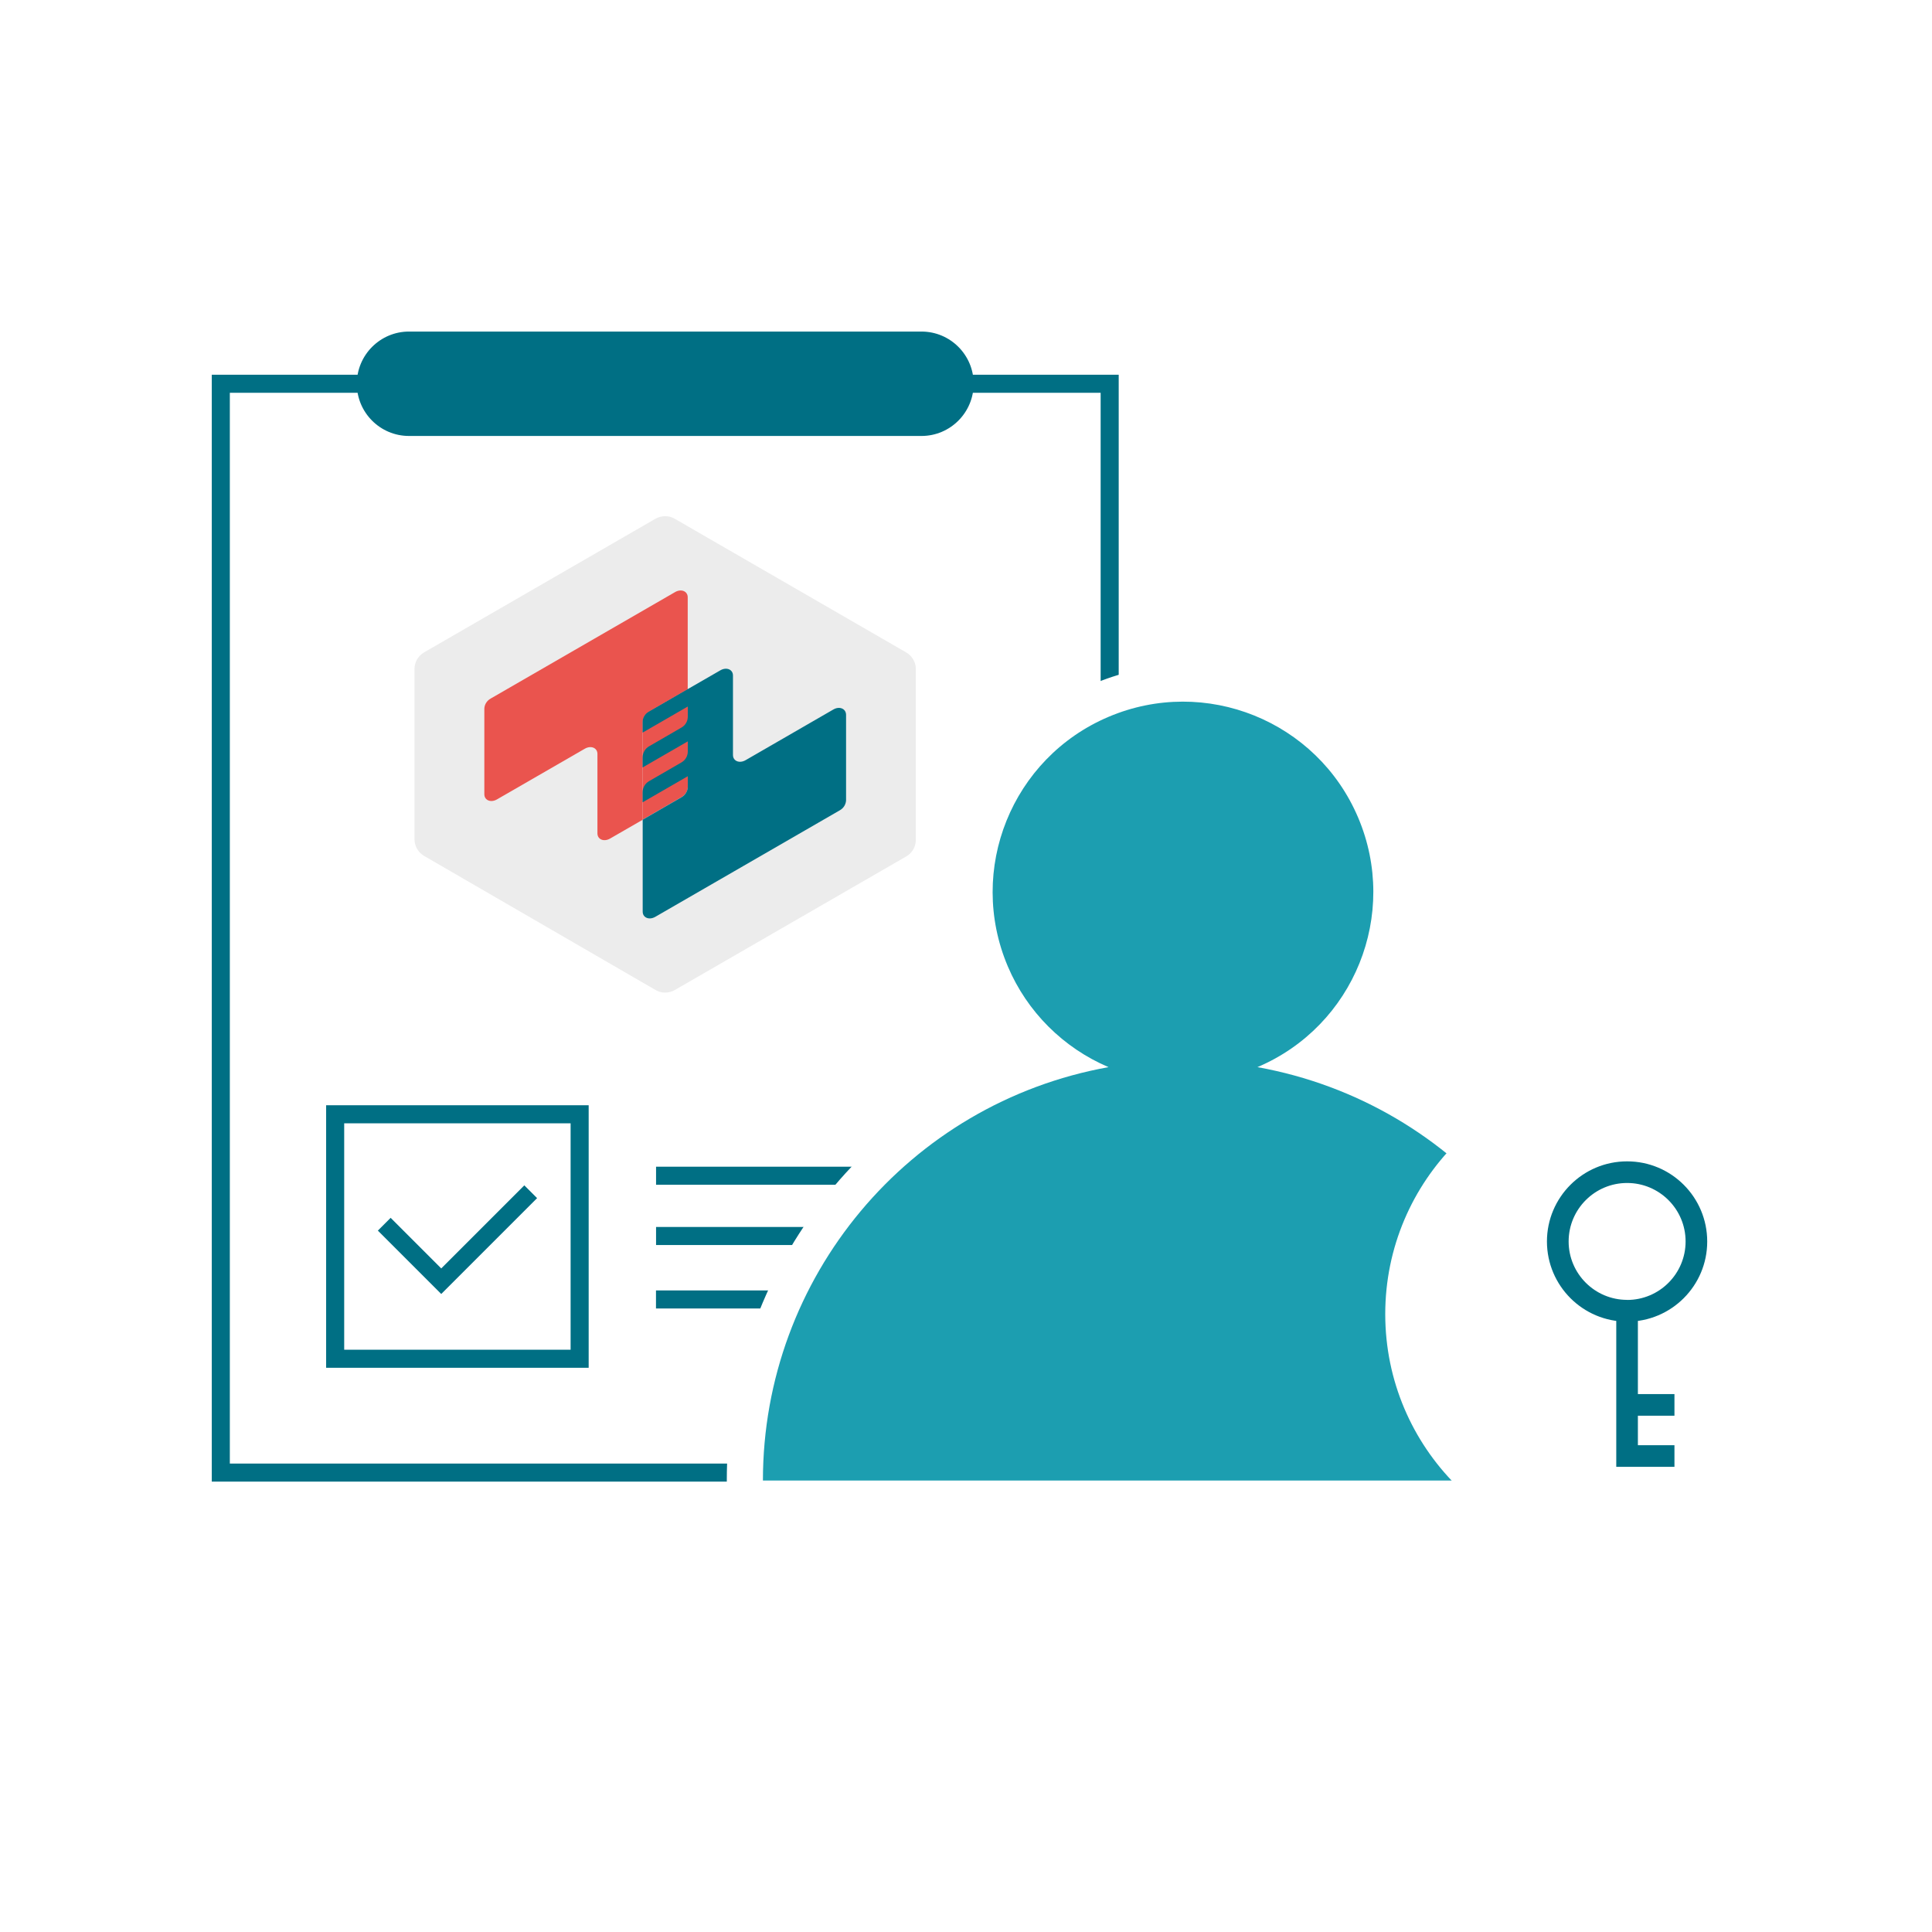 <?xml version="1.0" encoding="UTF-8"?>
<svg id="Layer_1" data-name="Layer 1" xmlns="http://www.w3.org/2000/svg" xmlns:xlink="http://www.w3.org/1999/xlink" viewBox="0 0 260 260">
  <defs>
    <style>
      .cls-1 {
        fill: none;
      }

      .cls-2 {
        clip-path: url(#clippath);
      }

      .cls-3, .cls-4, .cls-5, .cls-6, .cls-7, .cls-8, .cls-9, .cls-10, .cls-11, .cls-12 {
        fill: #006f84;
      }

      .cls-13 {
        fill: #ea544e;
      }

      .cls-14 {
        fill: #fff;
      }

      .cls-15 {
        fill: #ececec;
      }

      .cls-16 {
        fill: #1c9eb0;
      }

      .cls-17 {
        clip-path: url(#clippath-1);
      }

      .cls-18 {
        clip-path: url(#clippath-3);
      }

      .cls-19 {
        clip-path: url(#clippath-2);
      }

      .cls-20 {
        filter: url(#drop-shadow-1);
      }

      .cls-4 {
        opacity: .73;
      }

      .cls-4, .cls-5, .cls-6, .cls-7, .cls-8, .cls-9, .cls-10, .cls-11, .cls-12 {
        isolation: isolate;
      }

      .cls-5 {
        opacity: .69;
      }

      .cls-6 {
        opacity: .81;
      }

      .cls-7 {
        opacity: .88;
      }

      .cls-8 {
        opacity: .5;
      }

      .cls-9 {
        opacity: .77;
      }

      .cls-10 {
        opacity: .85;
      }

      .cls-11 {
        opacity: .92;
      }

      .cls-12 {
        opacity: .96;
      }
    </style>
    <clipPath id="clippath">
      <path class="cls-1" d="M-418.03-216.35h0l-12.92-3.74c-1.23-4.11-2.91-8.06-4.99-11.81l6.46-11.81c.56-1.16,.33-2.55-.59-3.45l-13.21-12.96c-.94-.9-2.34-1.13-3.52-.58l-12.05,6.34c-3.83-2.05-7.87-3.69-12.04-4.89l-3.82-12.67c0-.87-1.18-1.73-2.35-1.73h-18.51c-1.27,.09-2.39,.87-2.94,2.02l-3.82,12.67c-4.18,1.21-8.21,2.85-12.05,4.9l-12.04-6.34c-1.18-.55-2.58-.33-3.52,.57l-12.92,12.96c-.91,.91-1.15,2.3-.59,3.45l6.46,11.81c-2.09,3.74-3.76,7.7-4.99,11.81l-12.92,3.75c-1.19,.1-2.1,1.11-2.06,2.31v18.15c.11,1.26,.9,2.37,2.06,2.88l12.92,3.74c1.23,4.1,2.91,8.06,4.99,11.81l-6.46,11.81c-.56,1.16-.32,2.55,.59,3.46l13.21,12.96c.94,.9,2.34,1.13,3.52,.58l12.04-6.34c3.83,2.05,7.87,3.69,12.05,4.89l3.82,12.67c.41,1.26,1.61,2.09,2.94,2.02h18.5c1.27-.09,2.39-.87,2.94-2.02l3.82-12.67c4.17-1.21,8.21-2.85,12.04-4.89l12.04,6.34c1.18,.55,2.58,.32,3.53-.58l13.21-12.96c.92-.91,1.15-2.3,.59-3.46l-6.46-11.81c2.08-3.75,3.76-7.71,4.99-11.81l12.92-3.74c1.27-.37,2.12-1.56,2.06-2.88v-18.15c-.67-1.16-1.7-2.06-2.93-2.59Zm-68,37.76c-14.25-.28-25.58-12.06-25.3-26.31,.28-14.25,12.06-25.58,26.31-25.3,14.05,.27,25.3,11.75,25.3,25.8h0c-.14,14.39-11.92,25.94-26.31,25.8Z"/>
    </clipPath>
    <clipPath id="clippath-1">
      <circle class="cls-1" cx="130" cy="-202.9" r="70.67"/>
    </clipPath>
    <clipPath id="clippath-2">
      <path class="cls-1" d="M412.59-152.17l14.73,7.82,22.14,5.59h24.04l.75,3.3v18.95c-.19,12.42-10.26,22.34-22.49,22.14-1.65-.03-3.29-.24-4.9-.64l-43.7-10.24h0l9.44-46.93"/>
    </clipPath>
    <clipPath id="clippath-3">
      <path class="cls-1" d="M460.91-138.4h36.51c7.52,.09,13.69-6.03,13.78-13.67v-13.94l11.4-5.94c2.06-1.04,2.9-3.57,1.88-5.66-.02-.03-.03-.07-.05-.1l-.03-.06-13.19-24.2v-9.72c.07-1.2,.11-2.41,.11-3.63,0-35.97-29.39-65.13-65.65-65.14h-1.14c-35.66,.55-64.35,29.97-64.55,66.2h0c0,41.19,33.18,74.82,74.69,75.72l6.24,.14Z"/>
    </clipPath>
    <filter id="drop-shadow-1" filterUnits="userSpaceOnUse">
      <feOffset dx="0" dy="0"/>
      <feGaussianBlur result="blur" stdDeviation="2.76"/>
      <feFlood flood-color="#000" flood-opacity=".35"/>
      <feComposite in2="blur" operator="in"/>
      <feComposite in="SourceGraphic"/>
    </filter>
  </defs>
  <g id="Group_236" data-name="Group 236">
    <g id="Group_157" data-name="Group 157">
      <g id="Group_237" data-name="Group 237">
        <g class="cls-2">
          <g id="Group_236-2" data-name="Group 236-2">
            <g id="Group_156" data-name="Group 156">
              <g id="Group_155" data-name="Group 155">
                <rect id="Rectangle_188" data-name="Rectangle 188" class="cls-11" x="-773.99" y="-77.54" width="793.74" height="1.36" transform="translate(7.04 -100.29) rotate(-15.01)"/>
                <rect id="Rectangle_189" data-name="Rectangle 189" class="cls-12" x="-766.88" y="-70.43" width="793.74" height="1.36" transform="translate(5.44 -98.2) rotate(-15.01)"/>
                <rect id="Rectangle_190" data-name="Rectangle 190" class="cls-8" x="-759.77" y="-63.31" width="793.74" height="1.36" transform="translate(3.84 -96.12) rotate(-15.01)"/>
              </g>
            </g>
          </g>
        </g>
      </g>
    </g>
  </g>
  <g id="Group_248" data-name="Group 248">
    <g id="Group_163" data-name="Group 163">
      <g id="Group_249" data-name="Group 249">
        <g class="cls-17">
          <g id="Group_248-2" data-name="Group 248-2">
            <g id="Group_162" data-name="Group 162">
              <g id="Group_161" data-name="Group 161">
                <rect id="Rectangle_227" data-name="Rectangle 227" class="cls-11" x="-86.22" y="-90.86" width="742.14" height="1.27" transform="translate(33.08 70.69) rotate(-15.01)"/>
                <rect id="Rectangle_228" data-name="Rectangle 228" class="cls-12" x="-79.56" y="-84.21" width="742.14" height="1.27" transform="translate(31.59 72.64) rotate(-15.01)"/>
                <rect id="Rectangle_229" data-name="Rectangle 229" class="cls-3" x="-72.91" y="-77.56" width="742.14" height="1.27" transform="translate(30.09 74.59) rotate(-15.01)"/>
              </g>
            </g>
          </g>
        </g>
      </g>
    </g>
  </g>
  <g id="Group_347" data-name="Group 347">
    <g id="Group_348" data-name="Group 348">
      <g class="cls-19">
        <g id="Group_347-2" data-name="Group 347-2">
          <g id="Group_347-3" data-name="Group 347-3">
            <g id="Group_156-2" data-name="Group 156-2">
              <g id="Group_155-2" data-name="Group 155-2">
                <path id="Rectangle_190-2" data-name="Rectangle 190-2" class="cls-3" d="M234.19,2.78L913.22-177.81l.31,1.16L234.49,3.94l-.31-1.16Z"/>
              </g>
            </g>
          </g>
        </g>
      </g>
    </g>
    <g id="Group_348-2" data-name="Group 348-2">
      <g id="Group_350" data-name="Group 350">
        <g class="cls-18">
          <g id="Group_349" data-name="Group 349">
            <g id="Group_347-4" data-name="Group 347-4">
              <g id="Group_156-3" data-name="Group 156-3">
                <g id="Group_155-3" data-name="Group 155-3">
                  <path id="Rectangle_182-3" data-name="Rectangle 182-3" class="cls-5" d="M31.9,1.04L710.93-179.55l.31,1.16L32.2,2.2l-.31-1.16Z"/>
                  <path id="Rectangle_183-3" data-name="Rectangle 183-3" class="cls-4" d="M38.2,7.28L717.23-173.3l.31,1.16L38.51,8.44l-.31-1.16Z"/>
                  <path id="Rectangle_184-3" data-name="Rectangle 184-3" class="cls-9" d="M44.5,13.53L723.53-167.05l.31,1.16L44.8,14.69l-.31-1.16Z"/>
                  <path id="Rectangle_185-3" data-name="Rectangle 185-3" class="cls-6" d="M50.8,19.78L729.83-160.8l.31,1.16L51.1,20.94l-.31-1.16Z"/>
                  <path id="Rectangle_186-3" data-name="Rectangle 186-3" class="cls-10" d="M57.1,26.03L736.13-154.55l.31,1.16L57.4,27.19l-.31-1.16Z"/>
                  <path id="Rectangle_187-3" data-name="Rectangle 187-3" class="cls-7" d="M63.4,32.28L742.43-148.3l.31,1.16L63.7,33.44l-.31-1.16Z"/>
                  <path id="Rectangle_188-3" data-name="Rectangle 188-3" class="cls-11" d="M69.7,38.53L748.73-142.06l.31,1.16L70,39.69l-.31-1.16Z"/>
                  <path id="Rectangle_189-3" data-name="Rectangle 189-3" class="cls-12" d="M76,44.78L755.03-135.81l.31,1.16L76.3,45.94l-.31-1.16Z"/>
                  <path id="Rectangle_190-3" data-name="Rectangle 190-3" class="cls-3" d="M82.3,51.03L761.33-129.56l.31,1.16L82.61,52.19l-.31-1.16Z"/>
                </g>
              </g>
            </g>
          </g>
        </g>
      </g>
    </g>
  </g>
  <g id="Group_283" data-name="Group 283">
    <rect id="Rectangle_147" data-name="Rectangle 147" class="cls-14" x="29.71" y="51.64" width="119.62" height="146.53"/>
    <path id="Rectangle_147_-_Outline" data-name="Rectangle 147 - Outline" class="cls-3" d="M28.5,50.43h122.05V199.39H28.5V50.43Zm119.62,2.43H30.93V196.96h117.19V52.86Z"/>
    <path id="Rectangle_148" data-name="Rectangle 148" class="cls-3" d="M55.04,44.62H124.01c3.88,0,7.02,3.15,7.02,7.02h0c0,3.88-3.15,7.03-7.02,7.03H55.04c-3.88,0-7.02-3.15-7.02-7.02h0c0-3.88,3.15-7.03,7.02-7.03Z"/>
    <g id="Group_95" data-name="Group 95">
      <path id="Path_55" data-name="Path 55" class="cls-15" d="M90.82,69.82l31.13,17.98c.8,.46,1.3,1.32,1.3,2.25v22.96c0,.93-.49,1.79-1.3,2.25l-31.13,17.97c-.81,.47-1.8,.47-2.6,0l-31.14-18.04c-.8-.47-1.3-1.32-1.3-2.25v-22.9c0-.93,.5-1.79,1.3-2.25l31.13-17.98c.81-.46,1.8-.46,2.6,0Z"/>
      <path id="Path_56" data-name="Path 56" class="cls-13" d="M87.33,95.77l5.22-3.02v-12.37c0-.82-.87-1.18-1.7-.7l-24.82,14.33c-.49,.27-.82,.77-.85,1.34v11.53c0,.82,.87,1.18,1.7,.7l11.82-6.82c.83-.48,1.7-.12,1.7,.7v10.69c0,.82,.87,1.18,1.7,.7l4.39-2.53v-13.2c.04-.56,.36-1.07,.86-1.34Z"/>
      <path id="Path_57" data-name="Path 57" class="cls-13" d="M91.71,107.28c.5-.27,.82-.77,.85-1.34v-13.2l-5.22,3.02c-.49,.27-.82,.77-.85,1.34v13.2l5.22-3.02Z"/>
      <path id="Path_58" data-name="Path 58" class="cls-3" d="M112.15,95.48l-11.81,6.82c-.83,.48-1.7,.12-1.7-.7v-10.69c0-.82-.87-1.18-1.7-.7l-4.39,2.53h0l-5.22,3.02c-.49,.27-.82,.77-.85,1.34v1.49l6.08-3.51v1.36c0,.61-.32,1.17-.85,1.47l-4.37,2.53c-.53,.31-.86,.88-.86,1.49v1.35l6.08-3.51v1.36c0,.61-.32,1.17-.85,1.47l-4.37,2.53c-.53,.31-.86,.88-.86,1.49v1.35l6.08-3.51v1.49c-.04,.56-.36,1.07-.85,1.34l-5.22,3.02v12.37c0,.82,.87,1.18,1.7,.7l24.82-14.33c.49-.27,.82-.77,.85-1.34v-11.53c-.02-.82-.89-1.18-1.71-.7Z"/>
    </g>
    <rect id="Rectangle_149" data-name="Rectangle 149" class="cls-14" x="45.11" y="149.96" width="32.9" height="32.9"/>
    <path id="Rectangle_149_-_Outline" data-name="Rectangle 149 - Outline" class="cls-3" d="M43.89,148.74h35.33v35.33H43.89v-35.33Zm32.9,2.43h-30.47v30.47h30.47v-30.47Z"/>
    <g id="Group_96" data-name="Group 96">
      <path id="Line_42" data-name="Line 42" class="cls-3" d="M136.53,159.44h-48.24v-2.43h48.24v2.43Z"/>
      <path id="Line_43" data-name="Line 43" class="cls-3" d="M136.53,167.55h-48.24v-2.43h48.24v2.43Z"/>
      <path id="Line_44" data-name="Line 44" class="cls-3" d="M104.77,176.09h-16.49v-2.43h16.49v2.43Z"/>
    </g>
    <path id="Path_59" data-name="Path 59" class="cls-3" d="M59.38,174.14l-8.53-8.53,1.72-1.72,6.81,6.81,11.18-11.18,1.72,1.72-12.89,12.89Z"/>
    <g id="Group_99" data-name="Group 99">
      <path id="Path_60" data-name="Path 60" class="cls-14" d="M97.81,204.1v-4.86c-.03-25.65,15.91-48.61,39.96-57.54-11.96-11.84-12.06-31.13-.22-43.1,11.84-11.96,31.13-12.06,43.1-.22,11.96,11.84,12.06,31.13,.22,43.1-.07,.07-.15,.15-.22,.22,24.04,8.93,39.99,31.89,39.96,57.54v4.86H97.81Z"/>
      <path id="Path_61" data-name="Path 61" class="cls-16" d="M169.22,143.61c13.02-5.53,19.08-20.57,13.55-33.59-5.53-13.02-20.57-19.08-33.59-13.55-13.02,5.53-19.08,20.57-13.55,33.59,2.59,6.1,7.45,10.95,13.55,13.55-26.92,4.85-46.51,28.28-46.51,55.63h113.07c0-27.36-19.59-50.78-46.52-55.63Z"/>
      <g id="Group_98" data-name="Group 98">
        <g class="cls-20">
          <circle id="Ellipse_53-2" data-name="Ellipse 53-2" class="cls-14" cx="218.96" cy="176.85" r="32.54"/>
        </g>
        <g id="Group_97" data-name="Group 97">
          <path id="Ellipse_54" data-name="Ellipse 54" class="cls-3" d="M218.97,156.29c5.96,0,10.78,4.83,10.78,10.79,0,5.95-4.83,10.78-10.78,10.78-5.96,0-10.78-4.83-10.79-10.78,0-5.96,4.83-10.79,10.79-10.79h0Zm0,18.65c4.35,0,7.87-3.53,7.87-7.87,0-4.35-3.53-7.87-7.87-7.87-4.35,0-7.87,3.53-7.87,7.87,0,0,0,0,0,0,0,4.34,3.53,7.86,7.87,7.86Z"/>
          <path id="Path_62" data-name="Path 62" class="cls-3" d="M225.34,197.4h-7.83v-21h2.91v18.09h4.92v2.92Z"/>
          <path id="Line_45" data-name="Line 45" class="cls-3" d="M225.34,190.52h-6.38v-2.91h6.38v2.91Z"/>
        </g>
      </g>
    </g>
  </g>
</svg>